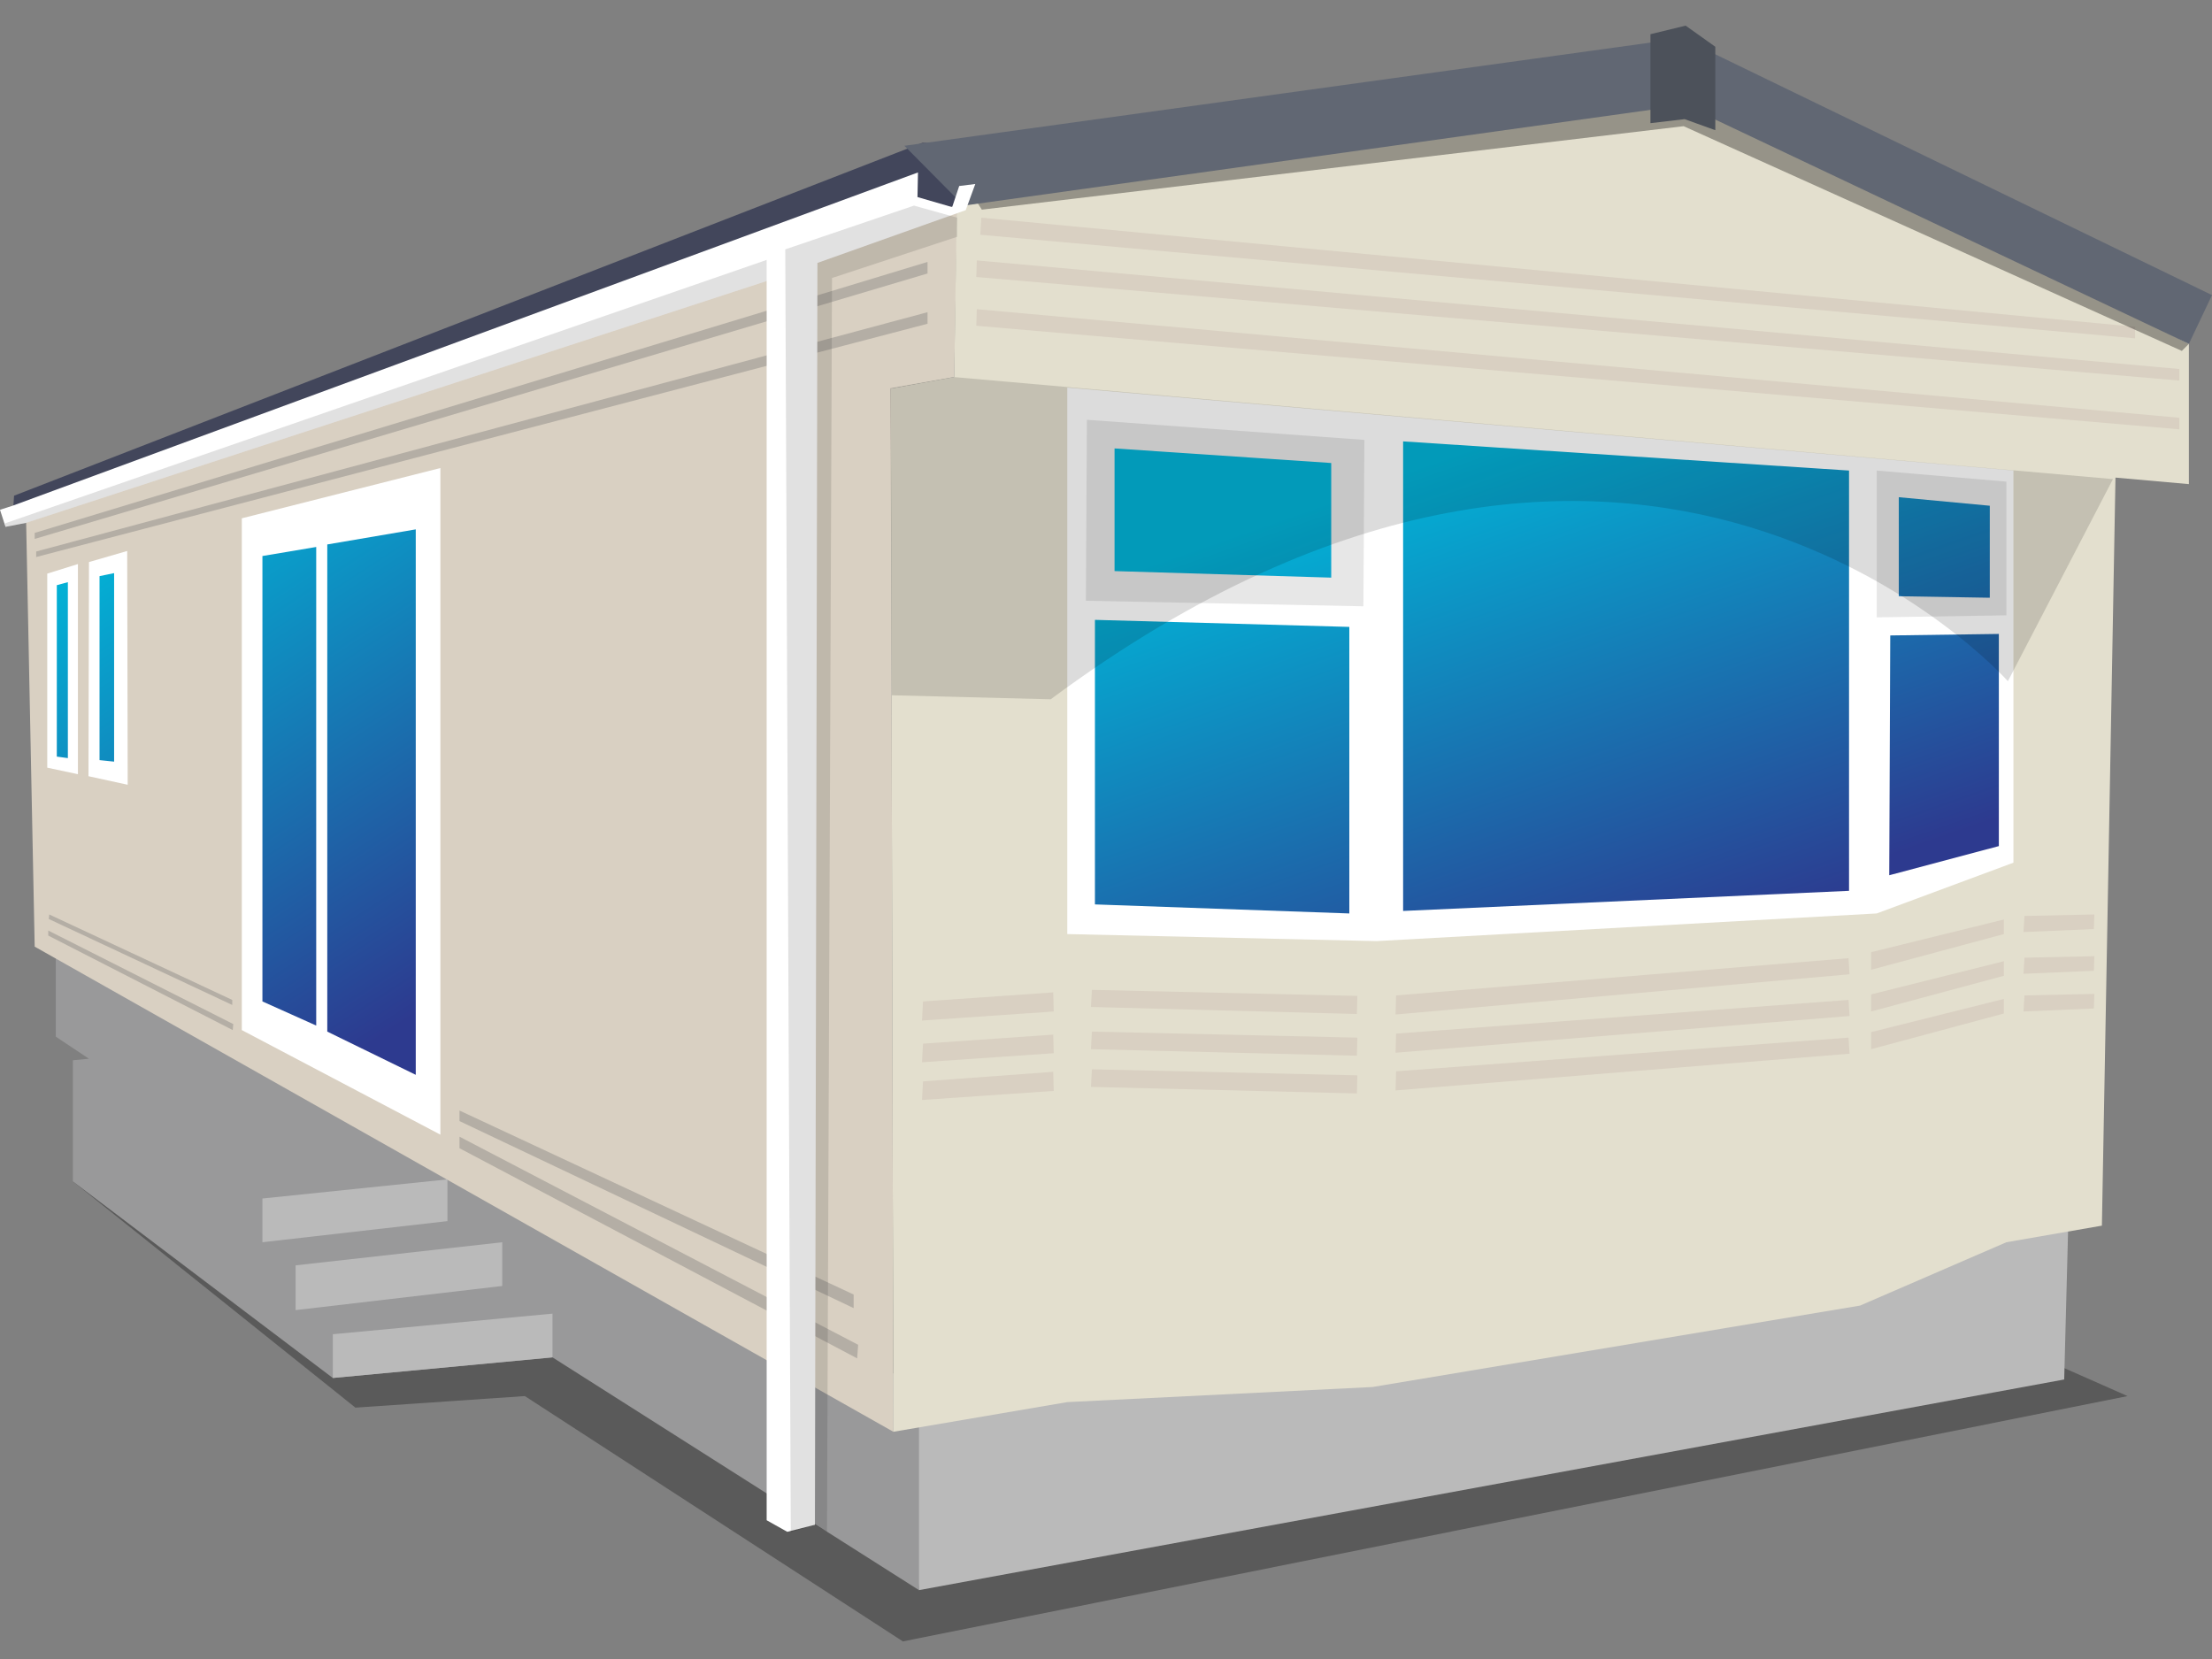 <?xml version="1.0" encoding="utf-8"?>
<!-- Generator: Adobe Illustrator 18.1.1, SVG Export Plug-In . SVG Version: 6.00 Build 0)  -->
<!DOCTYPE svg PUBLIC "-//W3C//DTD SVG 1.1//EN" "http://www.w3.org/Graphics/SVG/1.1/DTD/svg11.dtd">
<svg version="1.1" id="Layer_1" xmlns="http://www.w3.org/2000/svg" xmlns:xlink="http://www.w3.org/1999/xlink" x="0px" y="0px"
	 viewBox="5.6 0 440 330" enable-background="new 5.6 0 440 330" xml:space="preserve">
<rect x="5.6" y="0" width="440" height="330" fill="#808080" stroke="none"/>
<g>
	<polygon opacity="0.37" fill="#1A1A1A" enable-background="new    " points="415.9,272 428.8,277.7 185.2,326.5 110,277.7 
		76.3,280 20.1,235 147.1,231.2 394,264.1 	"/>
	<polygon fill="#99999A" points="190.2,276.9 16.7,184.2 16.7,206.2 23.3,210.6 20.1,210.9 20.1,235 71.8,274.1 115.5,270 
		188.4,316.3 	"/>
	<polygon fill="#BABABA" points="417.1,240 416.2,274.4 188.4,316.3 188.4,276.9 	"/>
	<polygon fill="#D9D0C2" points="196,41.8 10.8,103.9 12.5,188.3 183.3,284.8 182.8,77.3 195.4,75 	"/>
	<polygon fill="#B4AEA5" points="176.3,267.5 176.1,270.2 97,228.4 97,226.1 	"/>
	<polygon fill="#B4AEA5" points="175.4,257.5 175.4,260.2 97,223 97,220.9 	"/>
	<polygon fill="#B4AEA5" points="52,203.7 15.2,185.1 15.2,186.1 51.9,204.9 	"/>
	<polygon fill="#B4AEA5" points="51.8,198.9 51.8,199.9 15.3,182.8 15.4,181.9 	"/>
	<polygon fill="#B4AEA5" points="190.1,52.1 190.1,54.4 12.5,107.2 12.5,106 	"/>
	<polygon fill="#B4AEA5" points="190.1,62.1 190.1,64.4 12.8,110.8 12.8,109.7 	"/>
	<polygon fill="#FFFFFF" points="93.2,93.1 53.7,103.1 53.7,204.9 93.2,225.7 	"/>
	<polygon fill="#FFFFFF" points="30.9,109.6 23.3,111.8 23.2,154.4 31,156.1 	"/>
	<polygon fill="#FFFFFF" points="21.1,112.2 21.1,154 15,152.7 15,114.1 	"/>
	<polygon fill="#42465B" points="189.1,28.4 8.4,98.6 8.1,103 227.4,30.3 	"/>
	<polygon fill="#E3DFCE" points="441,65.5 341,17.6 199.2,35.4 196,35.8 195.4,75 182.8,77.3 183.3,284.8 217.9,278.9 278.6,275.9 
		375.6,259.7 404.7,247.1 423.7,243.8 426.4,95 441,96.3 	"/>
	<polygon fill="#FFFFFF" points="217.9,77.1 217.9,185.8 279.4,187.2 378.9,181.7 406.1,171.6 406.1,93.6 	"/>
	<polygon fill="#E7E7E7" points="277,87.5 276.8,120.6 221.6,119.5 221.8,83.5 	"/>
	<polygon fill="#E7E7E7" points="404.7,95.8 404.7,122.4 378.9,122.8 378.9,93.6 	"/>
	
		<linearGradient id="SVGID_1_" gradientUnits="userSpaceOnUse" x1="1694.029" y1="268.439" x2="1658.57" y2="169.07" gradientTransform="matrix(-1.022 0 0 -1 2106.14 330)">
		<stop  offset="0" style="stop-color:#02B2D6"/>
		<stop  offset="1" style="stop-color:#2D3A8F"/>
	</linearGradient>
	<polygon fill="url(#SVGID_1_)" points="401.4,100.6 383.3,98.9 383.3,118.6 401.4,118.9 	"/>
	
		<linearGradient id="SVGID_2_" gradientUnits="userSpaceOnUse" x1="1706.292" y1="262.078" x2="1671.74" y2="165.251" gradientTransform="matrix(-1.022 0 0 -1 2106.14 330)">
		<stop  offset="0" style="stop-color:#02B2D6"/>
		<stop  offset="1" style="stop-color:#2D3A8F"/>
	</linearGradient>
	<polygon fill="url(#SVGID_2_)" points="403.2,126.1 381.6,126.4 381.4,174.1 403.2,168.3 	"/>
	
		<linearGradient id="SVGID_3_" gradientUnits="userSpaceOnUse" x1="1757.488" y1="244.859" x2="1720.489" y2="141.179" gradientTransform="matrix(-1.022 0 0 -1 2106.14 330)">
		<stop  offset="0" style="stop-color:#02B2D6"/>
		<stop  offset="1" style="stop-color:#2D3A8F"/>
	</linearGradient>
	<polygon fill="url(#SVGID_3_)" points="373.4,93.6 373.4,177.2 284.7,181.2 284.7,87.8 	"/>
	
		<linearGradient id="SVGID_4_" gradientUnits="userSpaceOnUse" x1="1815.934" y1="223.268" x2="1779.735" y2="121.827" gradientTransform="matrix(-1.022 0 0 -1 2106.14 330)">
		<stop  offset="0" style="stop-color:#02B2D6"/>
		<stop  offset="1" style="stop-color:#2D3A8F"/>
	</linearGradient>
	<polygon fill="url(#SVGID_4_)" points="270.4,92.1 270.4,114.9 227.3,113.6 227.3,89.2 	"/>
	
		<linearGradient id="SVGID_5_" gradientUnits="userSpaceOnUse" x1="1831.886" y1="218.136" x2="1794.55" y2="113.506" gradientTransform="matrix(-1.022 0 0 -1 2106.14 330)">
		<stop  offset="0" style="stop-color:#02B2D6"/>
		<stop  offset="1" style="stop-color:#2D3A8F"/>
	</linearGradient>
	<polygon fill="url(#SVGID_5_)" points="274,124.7 274,181.7 223.4,179.9 223.4,123.3 	"/>
	
		<linearGradient id="SVGID_6_" gradientUnits="userSpaceOnUse" x1="2020.632" y1="231.328" x2="1958.903" y2="138.527" gradientTransform="matrix(-1.022 0 0 -1 2106.14 330)">
		<stop  offset="0" style="stop-color:#02B2D6"/>
		<stop  offset="1" style="stop-color:#2D3A8F"/>
	</linearGradient>
	<polygon fill="url(#SVGID_6_)" points="88.3,105.3 70.7,108.3 70.7,205.2 88.3,213.8 	"/>
	
		<linearGradient id="SVGID_7_" gradientUnits="userSpaceOnUse" x1="2031.267" y1="224.498" x2="1968.717" y2="130.464" gradientTransform="matrix(-1.022 0 0 -1 2106.14 330)">
		<stop  offset="0" style="stop-color:#02B2D6"/>
		<stop  offset="1" style="stop-color:#2D3A8F"/>
	</linearGradient>
	<polygon fill="url(#SVGID_7_)" points="68.5,108.8 68.5,204 57.8,199.2 57.8,110.6 	"/>
	
		<linearGradient id="SVGID_8_" gradientUnits="userSpaceOnUse" x1="2045.633" y1="214.052" x2="1983.706" y2="120.953" gradientTransform="matrix(-1.022 0 0 -1 2106.14 330)">
		<stop  offset="0" style="stop-color:#02B2D6"/>
		<stop  offset="1" style="stop-color:#2D3A8F"/>
	</linearGradient>
	<polygon fill="url(#SVGID_8_)" points="28.3,114 25.4,114.6 25.4,151.2 28.3,151.5 	"/>
	
		<linearGradient id="SVGID_9_" gradientUnits="userSpaceOnUse" x1="2051.858" y1="209.829" x2="1989.915" y2="116.707" gradientTransform="matrix(-1.022 0 0 -1 2106.14 330)">
		<stop  offset="0" style="stop-color:#02B2D6"/>
		<stop  offset="1" style="stop-color:#2D3A8F"/>
	</linearGradient>
	<polygon fill="url(#SVGID_9_)" points="19.1,115.8 16.9,116.4 16.9,150.5 19.1,150.8 	"/>
	<path opacity="0.14" enable-background="new    " d="M425.9,95.3L405,135.5c0,0-73.6-83-190.4,3.6l-31.6-0.8l-0.3-61.1l12.6-2.2
		L425.9,95.3z"/>
	<polygon fill="#D9D0C2" points="275.6,198.1 222.8,196.9 222.6,200.3 275.5,201.7 	"/>
	<polygon fill="#D9D0C2" points="283.3,198 373.3,190.6 373.5,193.8 283.2,201.8 	"/>
	<polygon fill="#D9D0C2" points="377.8,189.4 404.2,182.9 404.2,185.8 377.8,192.9 	"/>
	<polygon fill="#D9D0C2" points="422.2,181.9 408.3,182.2 408.1,185.4 422.1,184.8 	"/>
	<polygon fill="#D9D0C2" points="215.1,197.4 189.2,199.2 189,203 215.2,201.2 	"/>
	<polygon fill="#D9D0C2" points="275.6,206.4 222.8,205.2 222.6,208.7 275.5,210 	"/>
	<polygon fill="#D9D0C2" points="283.3,205.6 373.3,198.9 373.5,202.1 283.2,209.4 	"/>
	<polygon fill="#D9D0C2" points="377.8,197.8 404.2,191.2 404.2,194.1 377.8,201.2 	"/>
	<polygon fill="#D9D0C2" points="422.2,190.2 408.3,190.5 408.1,193.7 422.1,193.1 	"/>
	<polygon fill="#D9D0C2" points="215.1,205.8 189.2,207.6 189,211.3 215.2,209.5 	"/>
	<polygon fill="#D9D0C2" points="275.6,213.9 222.8,212.7 222.6,216.2 275.5,217.5 	"/>
	<polygon fill="#D9D0C2" points="283.3,213.1 373.3,206.4 373.5,209.6 283.2,216.9 	"/>
	<polygon fill="#D9D0C2" points="377.8,205.3 404.2,198.7 404.2,201.6 377.8,208.7 	"/>
	<polygon fill="#D9D0C2" points="422.2,197.7 408.3,198 408.1,201.2 422.1,200.6 	"/>
	<polygon fill="#D9D0C2" points="215.1,213.2 189.2,215.1 189,218.8 215.2,217 	"/>
	<polygon fill="#BABABA" points="115.5,261.3 115.5,270 71.8,274.1 71.8,265.4 	"/>
	<polygon fill="#BABABA" points="105.5,247.1 105.5,255.8 64.4,260.6 64.4,251.7 	"/>
	<polygon fill="#D9D0C2" points="439.1,85.4 439.1,83.1 199.9,61.5 199.8,64.8 	"/>
	<polygon fill="#D9D0C2" points="439.1,75.7 439.1,73.4 199.9,51.8 199.8,55.1 	"/>
	<polygon fill="#D9D0C2" points="430.3,67.3 430.3,65 200.8,43.3 200.6,46.7 	"/>
	<polygon fill="#BABABA" points="94.6,234.6 94.6,242.9 57.8,247.1 57.8,238.4 	"/>
	<polygon opacity="0.34" enable-background="new    " points="441,68.4 439.6,69.8 340.5,25.1 200.9,41.7 199.5,39.5 341,17.6 	"/>
	<polygon fill="#616773" points="445.6,58.7 441,68.4 340.7,20.9 197.3,40.9 185.5,29 340.2,7.6 	"/>
	<polygon fill="#4C515A" points="346.8,9.3 346.8,25.9 340.7,23.7 333.9,24.5 333.9,6.8 340.9,5.1 	"/>
	<polygon fill="#FFFFFF" points="196.4,37 195,41.2 188.1,39.2 188.2,34.3 8.1,100.6 5.6,101.4 6.7,104.8 10.8,104 158.1,55.9 
		158.1,302.4 162.2,304.7 167.7,303.3 168.2,52.3 168.2,52.3 197.7,41.8 199.6,36.6 	"/>
	<polygon opacity="0.12" enable-background="new    " points="196,43.3 187.4,40.9 161.8,49.6 162.9,304.8 167.7,303.3 170.1,304.7 
		171.1,55.3 196,47.1 	"/>
	<polygon opacity="0.12" enable-background="new    " points="158.1,51.7 158.1,55.9 10.8,104 6.7,104.8 6.6,104.1 	"/>
</g>
</svg>
